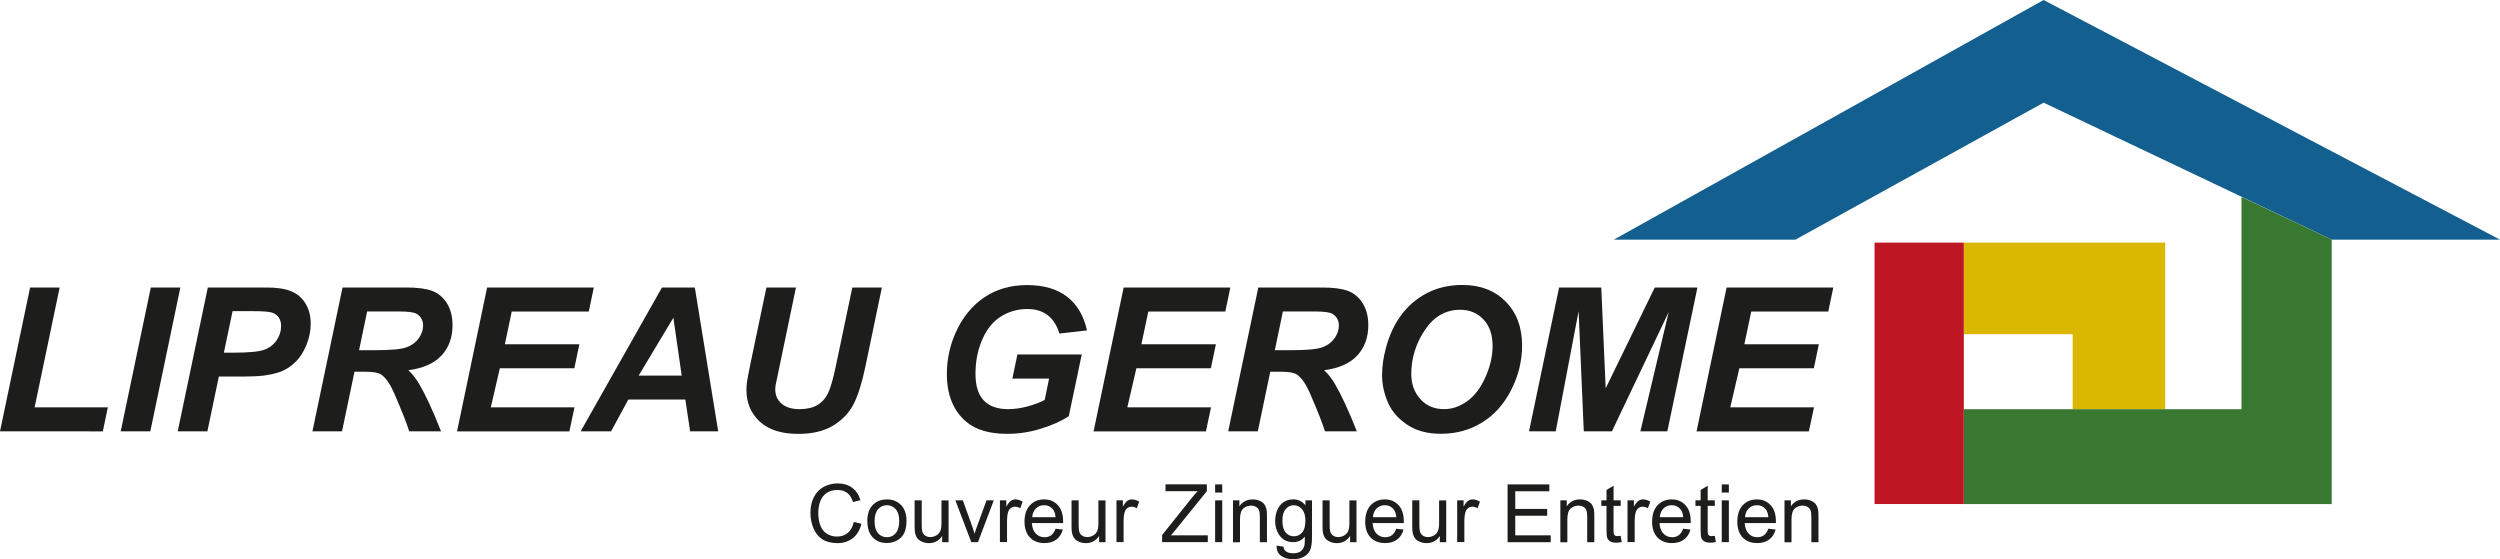 <?xml version="1.0" encoding="UTF-8"?>
<svg id="Calque_2" data-name="Calque 2" xmlns="http://www.w3.org/2000/svg" viewBox="0 0 453.39 101.4">
  <defs>
    <style>
      .cls-1 {
        fill: #397831;
      }

      .cls-1, .cls-2, .cls-3, .cls-4, .cls-5 {
        stroke-width: 0px;
      }

      .cls-2 {
        fill: #1d1d1b;
      }

      .cls-3 {
        fill: #136090;
      }

      .cls-4 {
        fill: #dab700;
      }

      .cls-5 {
        fill: #be1622;
      }
    </style>
  </defs>
  <g id="Calque_2-2" data-name="Calque 2">
    <g>
      <polygon class="cls-4" points="392.67 44 392.67 74.21 375.89 74.21 375.89 60.61 356.16 60.61 356.16 44 392.67 44"/>
      <g>
        <path class="cls-2" d="m0,78.23l5.46-26.09h5.36l-4.54,21.73h13.28l-.91,4.36H0Z"/>
        <path class="cls-2" d="m21.89,78.23l5.46-26.09h5.36l-5.45,26.09h-5.38Z"/>
        <path class="cls-2" d="m37.61,78.23h-5.38l5.46-26.09h10.61c1.89,0,3.38.22,4.48.67,1.1.44,1.97,1.18,2.61,2.21s.96,2.25.96,3.68c0,1.32-.26,2.6-.77,3.84-.51,1.25-1.14,2.24-1.88,2.99s-1.54,1.31-2.39,1.7c-.85.39-2.01.68-3.45.88-.84.12-2.42.18-4.73.18h-3.44l-2.08,9.95Zm2.97-14.27h1.66c2.84,0,4.73-.18,5.68-.53s1.7-.93,2.24-1.71.82-1.64.82-2.58c0-.63-.14-1.14-.42-1.55-.28-.4-.67-.7-1.17-.88-.5-.18-1.63-.28-3.37-.28h-3.84l-1.58,7.53Z"/>
        <path class="cls-2" d="m62.04,78.23h-5.38l5.46-26.09h11.59c1.99,0,3.54.2,4.65.61,1.11.41,2.01,1.16,2.69,2.25s1.02,2.41,1.02,3.97c0,2.22-.66,4.05-1.99,5.49-1.33,1.44-3.34,2.33-6.03,2.68.69.62,1.33,1.43,1.94,2.44,1.2,2.04,2.53,4.92,4,8.65h-5.77c-.46-1.47-1.37-3.77-2.72-6.89-.74-1.69-1.52-2.82-2.35-3.4-.51-.34-1.4-.52-2.67-.52h-2.19l-2.26,10.8Zm3.08-14.72h2.85c2.88,0,4.8-.17,5.74-.52.94-.34,1.68-.88,2.22-1.62.53-.74.8-1.51.8-2.31,0-.95-.39-1.66-1.16-2.14-.47-.28-1.5-.43-3.08-.43h-5.91l-1.46,7.01Z"/>
        <path class="cls-2" d="m82.89,78.23l5.45-26.09h19.35l-.91,4.36h-13.97l-1.25,5.93h13.51l-.91,4.36h-13.51l-1.64,7.08h15.18l-.93,4.36h-20.38Z"/>
        <path class="cls-2" d="m124.29,72.46h-10.34l-3.13,5.77h-5.52l14.75-26.09h5.96l4.24,26.09h-5.09l-.87-5.77Zm-.66-4.34l-1.51-10.5-6.3,10.5h7.81Z"/>
        <path class="cls-2" d="m138.99,52.14h5.36l-2.95,14.17-.73,3.49c-.05.3-.07.58-.07.84,0,1.03.38,1.88,1.13,2.55.75.67,1.85,1.01,3.28,1.01,1.29,0,2.36-.24,3.2-.73.84-.49,1.5-1.21,1.96-2.17.46-.96.93-2.59,1.41-4.89l2.99-14.26h5.36l-2.97,14.27c-.63,3-1.35,5.3-2.17,6.89-.82,1.59-2.06,2.88-3.72,3.88-1.66,1-3.76,1.5-6.3,1.5-3.04,0-5.36-.74-6.98-2.23-1.61-1.49-2.42-3.4-2.42-5.74,0-.49.04-1.01.12-1.58.05-.38.26-1.46.62-3.24l2.88-13.74Z"/>
        <path class="cls-2" d="m184.5,64.29h11.68l-2.35,11.2c-1.38.89-3.06,1.64-5.06,2.26-2,.62-4.04.93-6.11.93-3.23,0-5.7-.73-7.42-2.19-2.35-1.99-3.52-4.88-3.52-8.67,0-2.54.5-4.97,1.51-7.3,1.21-2.8,2.93-4.97,5.16-6.51,2.23-1.54,4.85-2.31,7.87-2.31s5.43.7,7.25,2.1c1.82,1.4,3.03,3.44,3.62,6.12l-5,.57c-.44-1.47-1.15-2.58-2.13-3.33-.98-.75-2.21-1.12-3.69-1.12-1.73,0-3.32.45-4.77,1.35-1.45.9-2.58,2.3-3.4,4.18-.82,1.89-1.23,3.95-1.23,6.18s.5,3.82,1.5,4.87c1,1.05,2.46,1.58,4.38,1.58,1.15,0,2.33-.16,3.54-.49,1.21-.33,2.25-.71,3.13-1.17l.8-3.88h-6.66l.91-4.36Z"/>
        <path class="cls-2" d="m198.33,78.23l5.45-26.09h19.35l-.91,4.36h-13.97l-1.25,5.93h13.51l-.91,4.36h-13.51l-1.64,7.08h15.18l-.93,4.36h-20.38Z"/>
        <path class="cls-2" d="m228.12,78.23h-5.38l5.46-26.09h11.59c1.99,0,3.54.2,4.65.61,1.11.41,2.01,1.16,2.69,2.25.68,1.09,1.02,2.41,1.02,3.97,0,2.22-.67,4.05-1.99,5.49-1.33,1.44-3.34,2.33-6.03,2.68.69.62,1.33,1.43,1.94,2.44,1.2,2.04,2.53,4.92,4,8.65h-5.77c-.46-1.47-1.37-3.77-2.72-6.89-.74-1.69-1.52-2.82-2.35-3.4-.51-.34-1.4-.52-2.67-.52h-2.19l-2.26,10.8Zm3.08-14.72h2.85c2.88,0,4.8-.17,5.74-.52.94-.34,1.68-.88,2.22-1.62.53-.74.8-1.51.8-2.31,0-.95-.39-1.66-1.16-2.14-.47-.28-1.5-.43-3.08-.43h-5.91l-1.46,7.01Z"/>
        <path class="cls-2" d="m250.65,67.99c0-1.54.23-3.17.69-4.88.61-2.29,1.53-4.28,2.77-5.96,1.24-1.68,2.8-3.02,4.69-4,1.89-.98,4.03-1.47,6.44-1.47,3.23,0,5.83,1,7.82,3.01,1.99,2.01,2.98,4.66,2.98,7.97,0,2.75-.65,5.42-1.94,7.99-1.29,2.58-3.05,4.56-5.27,5.94-2.22,1.39-4.73,2.08-7.53,2.08-2.43,0-4.47-.55-6.12-1.66-1.65-1.1-2.82-2.47-3.51-4.1-.69-1.63-1.03-3.28-1.03-4.94Zm5.3-.11c0,1.79.55,3.29,1.64,4.5,1.09,1.21,2.53,1.82,4.31,1.82,1.45,0,2.84-.48,4.17-1.43s2.44-2.4,3.31-4.34c.87-1.94,1.31-3.83,1.31-5.67,0-2.05-.55-3.66-1.66-4.83-1.1-1.17-2.51-1.75-4.22-1.75-2.62,0-4.76,1.22-6.4,3.67-1.64,2.44-2.47,5.13-2.47,8.04Z"/>
        <path class="cls-2" d="m292.32,78.23h-5.09l-.94-21.8-4.15,21.8h-4.84l5.45-26.09h7.65l.8,18.28,8.9-18.28h7.74l-5.46,26.09h-4.89l5.14-21.64-10.3,21.64Z"/>
        <path class="cls-2" d="m307.68,78.23l5.45-26.09h19.35l-.91,4.36h-13.97l-1.25,5.93h13.51l-.91,4.36h-13.51l-1.64,7.08h15.18l-.93,4.36h-20.38Z"/>
      </g>
      <g>
        <path class="cls-2" d="m154.84,94.65l1.39.35c-.29,1.14-.81,2.01-1.57,2.6s-1.68.9-2.77.9-2.05-.23-2.75-.69-1.25-1.12-1.61-2c-.37-.87-.55-1.81-.55-2.81,0-1.09.21-2.04.62-2.85.42-.81,1.01-1.43,1.78-1.85s1.62-.63,2.54-.63c1.05,0,1.93.27,2.64.8s1.21,1.28,1.49,2.25l-1.36.32c-.24-.76-.6-1.32-1.06-1.66s-1.04-.52-1.74-.52c-.8,0-1.48.19-2.02.58s-.92.9-1.14,1.55c-.22.65-.33,1.32-.33,2.01,0,.89.13,1.67.39,2.33.26.66.66,1.16,1.21,1.49.55.33,1.14.49,1.78.49.78,0,1.43-.22,1.97-.67.54-.45.9-1.11,1.09-1.99Z"/>
        <path class="cls-2" d="m157.29,94.53c0-1.4.39-2.44,1.17-3.12.65-.56,1.45-.84,2.39-.84,1.04,0,1.9.34,2.56,1.02.66.68.99,1.63.99,2.83,0,.98-.15,1.74-.44,2.3s-.72.99-1.28,1.3c-.56.31-1.17.46-1.83.46-1.06,0-1.92-.34-2.57-1.02-.65-.68-.98-1.66-.98-2.94Zm1.32,0c0,.97.21,1.7.64,2.18.42.48.96.72,1.6.72s1.17-.24,1.59-.73c.42-.49.64-1.23.64-2.22,0-.94-.21-1.65-.64-2.13-.43-.48-.96-.73-1.59-.73s-1.18.24-1.6.72-.64,1.21-.64,2.18Z"/>
        <path class="cls-2" d="m170.87,98.32v-1.11c-.59.86-1.39,1.29-2.41,1.29-.45,0-.87-.09-1.25-.26-.39-.17-.68-.39-.86-.65-.19-.26-.32-.58-.4-.95-.05-.25-.08-.65-.08-1.2v-4.7h1.29v4.21c0,.67.03,1.12.08,1.36.08.34.25.6.51.8.26.19.59.29.97.29s.75-.1,1.09-.3c.34-.2.58-.47.72-.81.14-.34.21-.83.21-1.48v-4.06h1.29v7.58h-1.15Z"/>
        <path class="cls-2" d="m176.15,98.32l-2.89-7.58h1.36l1.63,4.54c.18.49.34,1,.49,1.53.11-.4.27-.88.48-1.44l1.69-4.63h1.32l-2.87,7.58h-1.2Z"/>
        <path class="cls-2" d="m181.34,98.32v-7.58h1.16v1.15c.3-.54.57-.89.82-1.06.25-.17.52-.26.82-.26.43,0,.87.14,1.32.41l-.44,1.19c-.31-.19-.63-.28-.94-.28-.28,0-.53.08-.76.25s-.38.4-.48.7c-.14.46-.21.96-.21,1.5v3.97h-1.29Z"/>
        <path class="cls-2" d="m191.42,95.88l1.33.16c-.21.78-.6,1.38-1.16,1.81-.57.43-1.29.64-2.17.64-1.11,0-1.99-.34-2.64-1.02s-.98-1.64-.98-2.87.33-2.27.99-2.97c.66-.7,1.51-1.06,2.56-1.06s1.84.35,2.49,1.04c.64.69.96,1.66.96,2.91,0,.08,0,.19,0,.34h-5.66c.05.83.28,1.47.71,1.91s.95.66,1.59.66c.47,0,.87-.12,1.21-.37.33-.25.6-.64.79-1.19Zm-4.22-2.08h4.24c-.06-.64-.22-1.12-.49-1.44-.41-.5-.94-.74-1.59-.74-.59,0-1.09.2-1.49.59-.4.4-.62.92-.67,1.59Z"/>
        <path class="cls-2" d="m199.33,98.32v-1.11c-.59.86-1.39,1.29-2.41,1.29-.45,0-.87-.09-1.25-.26-.39-.17-.68-.39-.86-.65-.19-.26-.32-.58-.4-.95-.05-.25-.08-.65-.08-1.2v-4.7h1.29v4.21c0,.67.03,1.12.08,1.36.08.34.25.6.51.8.26.19.59.29.97.29s.75-.1,1.09-.3c.34-.2.58-.47.72-.81.14-.34.21-.83.21-1.48v-4.06h1.29v7.58h-1.15Z"/>
        <path class="cls-2" d="m202.48,98.32v-7.58h1.16v1.15c.3-.54.57-.89.82-1.06.25-.17.52-.26.82-.26.43,0,.87.14,1.32.41l-.44,1.19c-.31-.19-.63-.28-.94-.28-.28,0-.53.08-.76.25s-.38.4-.48.7c-.14.46-.21.96-.21,1.5v3.97h-1.29Z"/>
        <path class="cls-2" d="m210.76,98.32v-1.29l5.36-6.71c.38-.48.74-.89,1.09-1.24h-5.84v-1.24h7.5v1.24l-5.88,7.26-.64.74h6.69v1.24h-8.28Z"/>
        <path class="cls-2" d="m220.37,89.33v-1.48h1.29v1.48h-1.29Zm0,8.99v-7.58h1.29v7.58h-1.29Z"/>
        <path class="cls-2" d="m223.61,98.32v-7.58h1.16v1.08c.56-.83,1.36-1.25,2.41-1.25.46,0,.88.08,1.26.25.38.16.67.38.86.65.19.27.32.58.4.95.05.24.07.65.07,1.25v4.66h-1.29v-4.61c0-.52-.05-.92-.15-1.17-.1-.26-.28-.47-.53-.62s-.55-.23-.9-.23c-.55,0-1.02.17-1.42.52-.4.35-.6,1.01-.6,1.98v4.14h-1.29Z"/>
        <path class="cls-2" d="m231.51,98.95l1.25.19c.05.39.2.67.44.84.32.24.75.36,1.31.36.6,0,1.05-.12,1.38-.36.32-.24.54-.57.66-1,.07-.26.1-.81.09-1.65-.56.66-1.26.99-2.1.99-1.04,0-1.85-.38-2.42-1.13-.57-.75-.86-1.65-.86-2.71,0-.72.13-1.39.39-2,.26-.61.64-1.08,1.14-1.42s1.08-.5,1.75-.5c.9,0,1.63.36,2.21,1.09v-.91h1.19v6.56c0,1.18-.12,2.02-.36,2.51-.24.49-.62.88-1.14,1.17-.52.29-1.16.43-1.92.43-.9,0-1.64-.2-2.19-.61-.56-.41-.83-1.02-.81-1.84Zm1.06-4.56c0,1,.2,1.72.59,2.18.4.46.89.69,1.49.69s1.09-.23,1.49-.68.6-1.17.6-2.14-.21-1.63-.62-2.1c-.41-.47-.91-.71-1.49-.71s-1.06.23-1.46.7c-.4.46-.6,1.15-.6,2.07Z"/>
        <path class="cls-2" d="m244.85,98.32v-1.11c-.59.86-1.39,1.29-2.41,1.29-.45,0-.87-.09-1.25-.26-.39-.17-.68-.39-.86-.65-.19-.26-.32-.58-.4-.95-.05-.25-.08-.65-.08-1.2v-4.7h1.29v4.21c0,.67.03,1.12.08,1.36.08.34.25.6.51.8.26.19.59.29.97.29s.75-.1,1.09-.3c.34-.2.58-.47.72-.81.14-.34.21-.83.21-1.48v-4.06h1.29v7.58h-1.15Z"/>
        <path class="cls-2" d="m253.21,95.88l1.33.16c-.21.78-.6,1.38-1.17,1.81-.57.43-1.29.64-2.17.64-1.11,0-1.99-.34-2.64-1.02-.65-.68-.97-1.64-.97-2.87s.33-2.27.99-2.97,1.51-1.06,2.56-1.06,1.84.35,2.49,1.04.96,1.66.96,2.91c0,.08,0,.19,0,.34h-5.66c.05.83.28,1.47.71,1.91s.95.66,1.58.66c.47,0,.87-.12,1.21-.37.33-.25.6-.64.79-1.19Zm-4.22-2.08h4.24c-.06-.64-.22-1.12-.49-1.44-.41-.5-.94-.74-1.59-.74-.59,0-1.09.2-1.49.59s-.62.92-.67,1.59Z"/>
        <path class="cls-2" d="m261.12,98.32v-1.11c-.59.86-1.39,1.29-2.41,1.29-.45,0-.87-.09-1.25-.26-.39-.17-.68-.39-.86-.65-.19-.26-.32-.58-.4-.95-.05-.25-.08-.65-.08-1.2v-4.7h1.29v4.21c0,.67.03,1.12.08,1.36.08.34.25.6.51.8.26.19.58.29.97.29s.75-.1,1.09-.3.58-.47.72-.81.21-.83.21-1.48v-4.06h1.29v7.58h-1.15Z"/>
        <path class="cls-2" d="m264.27,98.32v-7.58h1.16v1.15c.29-.54.57-.89.82-1.06.25-.17.52-.26.83-.26.43,0,.87.14,1.32.41l-.44,1.19c-.31-.19-.63-.28-.94-.28-.28,0-.53.08-.76.25-.22.17-.38.4-.48.7-.14.46-.21.96-.21,1.5v3.97h-1.29Z"/>
        <path class="cls-2" d="m273.41,98.32v-10.47h7.57v1.24h-6.18v3.21h5.79v1.23h-5.79v3.56h6.43v1.24h-7.81Z"/>
        <path class="cls-2" d="m282.98,98.32v-7.58h1.16v1.08c.56-.83,1.36-1.25,2.41-1.25.46,0,.88.08,1.26.25.38.16.67.38.86.65.19.27.32.58.4.95.05.24.07.65.07,1.25v4.66h-1.29v-4.61c0-.52-.05-.92-.15-1.17-.1-.26-.28-.47-.53-.62s-.55-.23-.9-.23c-.55,0-1.02.17-1.42.52-.4.35-.6,1.01-.6,1.98v4.14h-1.29Z"/>
        <path class="cls-2" d="m293.92,97.17l.19,1.14c-.36.08-.69.11-.97.11-.47,0-.83-.07-1.09-.22-.26-.15-.44-.34-.54-.58-.11-.24-.16-.75-.16-1.52v-4.36h-.94v-1h.94v-1.88l1.28-.77v2.65h1.29v1h-1.29v4.44c0,.37.02.6.07.71.05.1.12.19.22.25.1.06.25.09.44.09.14,0,.33-.02.56-.05Z"/>
        <path class="cls-2" d="m295.16,98.32v-7.58h1.16v1.15c.29-.54.57-.89.82-1.06.25-.17.52-.26.83-.26.43,0,.87.14,1.32.41l-.44,1.19c-.31-.19-.63-.28-.94-.28-.28,0-.53.08-.76.25-.22.17-.38.4-.48.7-.14.46-.21.96-.21,1.5v3.97h-1.29Z"/>
        <path class="cls-2" d="m305.24,95.88l1.33.16c-.21.78-.6,1.38-1.17,1.81-.57.43-1.29.64-2.17.64-1.11,0-1.99-.34-2.64-1.02-.65-.68-.97-1.64-.97-2.87s.33-2.27.99-2.97,1.51-1.06,2.56-1.06,1.84.35,2.49,1.04.96,1.66.96,2.91c0,.08,0,.19,0,.34h-5.66c.05.83.28,1.47.71,1.91s.95.66,1.58.66c.47,0,.87-.12,1.21-.37.33-.25.6-.64.79-1.19Zm-4.22-2.08h4.24c-.06-.64-.22-1.12-.49-1.44-.41-.5-.94-.74-1.59-.74-.59,0-1.09.2-1.49.59s-.62.92-.67,1.59Z"/>
        <path class="cls-2" d="m310.99,97.17l.19,1.14c-.36.08-.69.11-.97.11-.47,0-.83-.07-1.09-.22-.26-.15-.44-.34-.54-.58-.11-.24-.16-.75-.16-1.52v-4.36h-.94v-1h.94v-1.88l1.28-.77v2.65h1.29v1h-1.29v4.44c0,.37.02.6.07.71.05.1.12.19.22.25.1.06.25.09.44.09.14,0,.33-.02.56-.05Z"/>
        <path class="cls-2" d="m312.25,89.33v-1.48h1.29v1.48h-1.29Zm0,8.99v-7.58h1.29v7.58h-1.29Z"/>
        <path class="cls-2" d="m320.69,95.88l1.33.16c-.21.78-.6,1.38-1.17,1.81-.57.43-1.29.64-2.17.64-1.11,0-1.99-.34-2.64-1.02-.65-.68-.97-1.64-.97-2.87s.33-2.27.99-2.97,1.51-1.06,2.56-1.06,1.84.35,2.49,1.04.96,1.66.96,2.91c0,.08,0,.19,0,.34h-5.66c.05.83.28,1.47.71,1.91s.95.66,1.58.66c.47,0,.87-.12,1.21-.37.33-.25.6-.64.79-1.19Zm-4.22-2.08h4.24c-.06-.64-.22-1.12-.49-1.44-.41-.5-.94-.74-1.59-.74-.59,0-1.09.2-1.49.59s-.62.92-.67,1.59Z"/>
        <path class="cls-2" d="m323.63,98.32v-7.58h1.16v1.08c.56-.83,1.36-1.25,2.41-1.25.46,0,.88.08,1.26.25.38.16.67.38.86.65.19.27.32.58.4.95.05.24.07.65.07,1.25v4.66h-1.29v-4.61c0-.52-.05-.92-.15-1.17-.1-.26-.28-.47-.53-.62s-.55-.23-.9-.23c-.55,0-1.02.17-1.42.52-.4.35-.6,1.01-.6,1.98v4.14h-1.29Z"/>
      </g>
      <polygon class="cls-3" points="292.68 43.46 325.61 43.46 370.62 18.62 422.87 43.46 453.39 43.46 370.62 0 292.68 43.46"/>
      <polygon class="cls-1" points="422.87 91.41 356.15 91.41 356.15 74.21 406.51 74.21 406.51 35.71 422.87 43.46 422.87 91.41"/>
      <rect class="cls-5" x="339.96" y="44" width="16.19" height="47.41"/>
    </g>
  </g>
</svg>